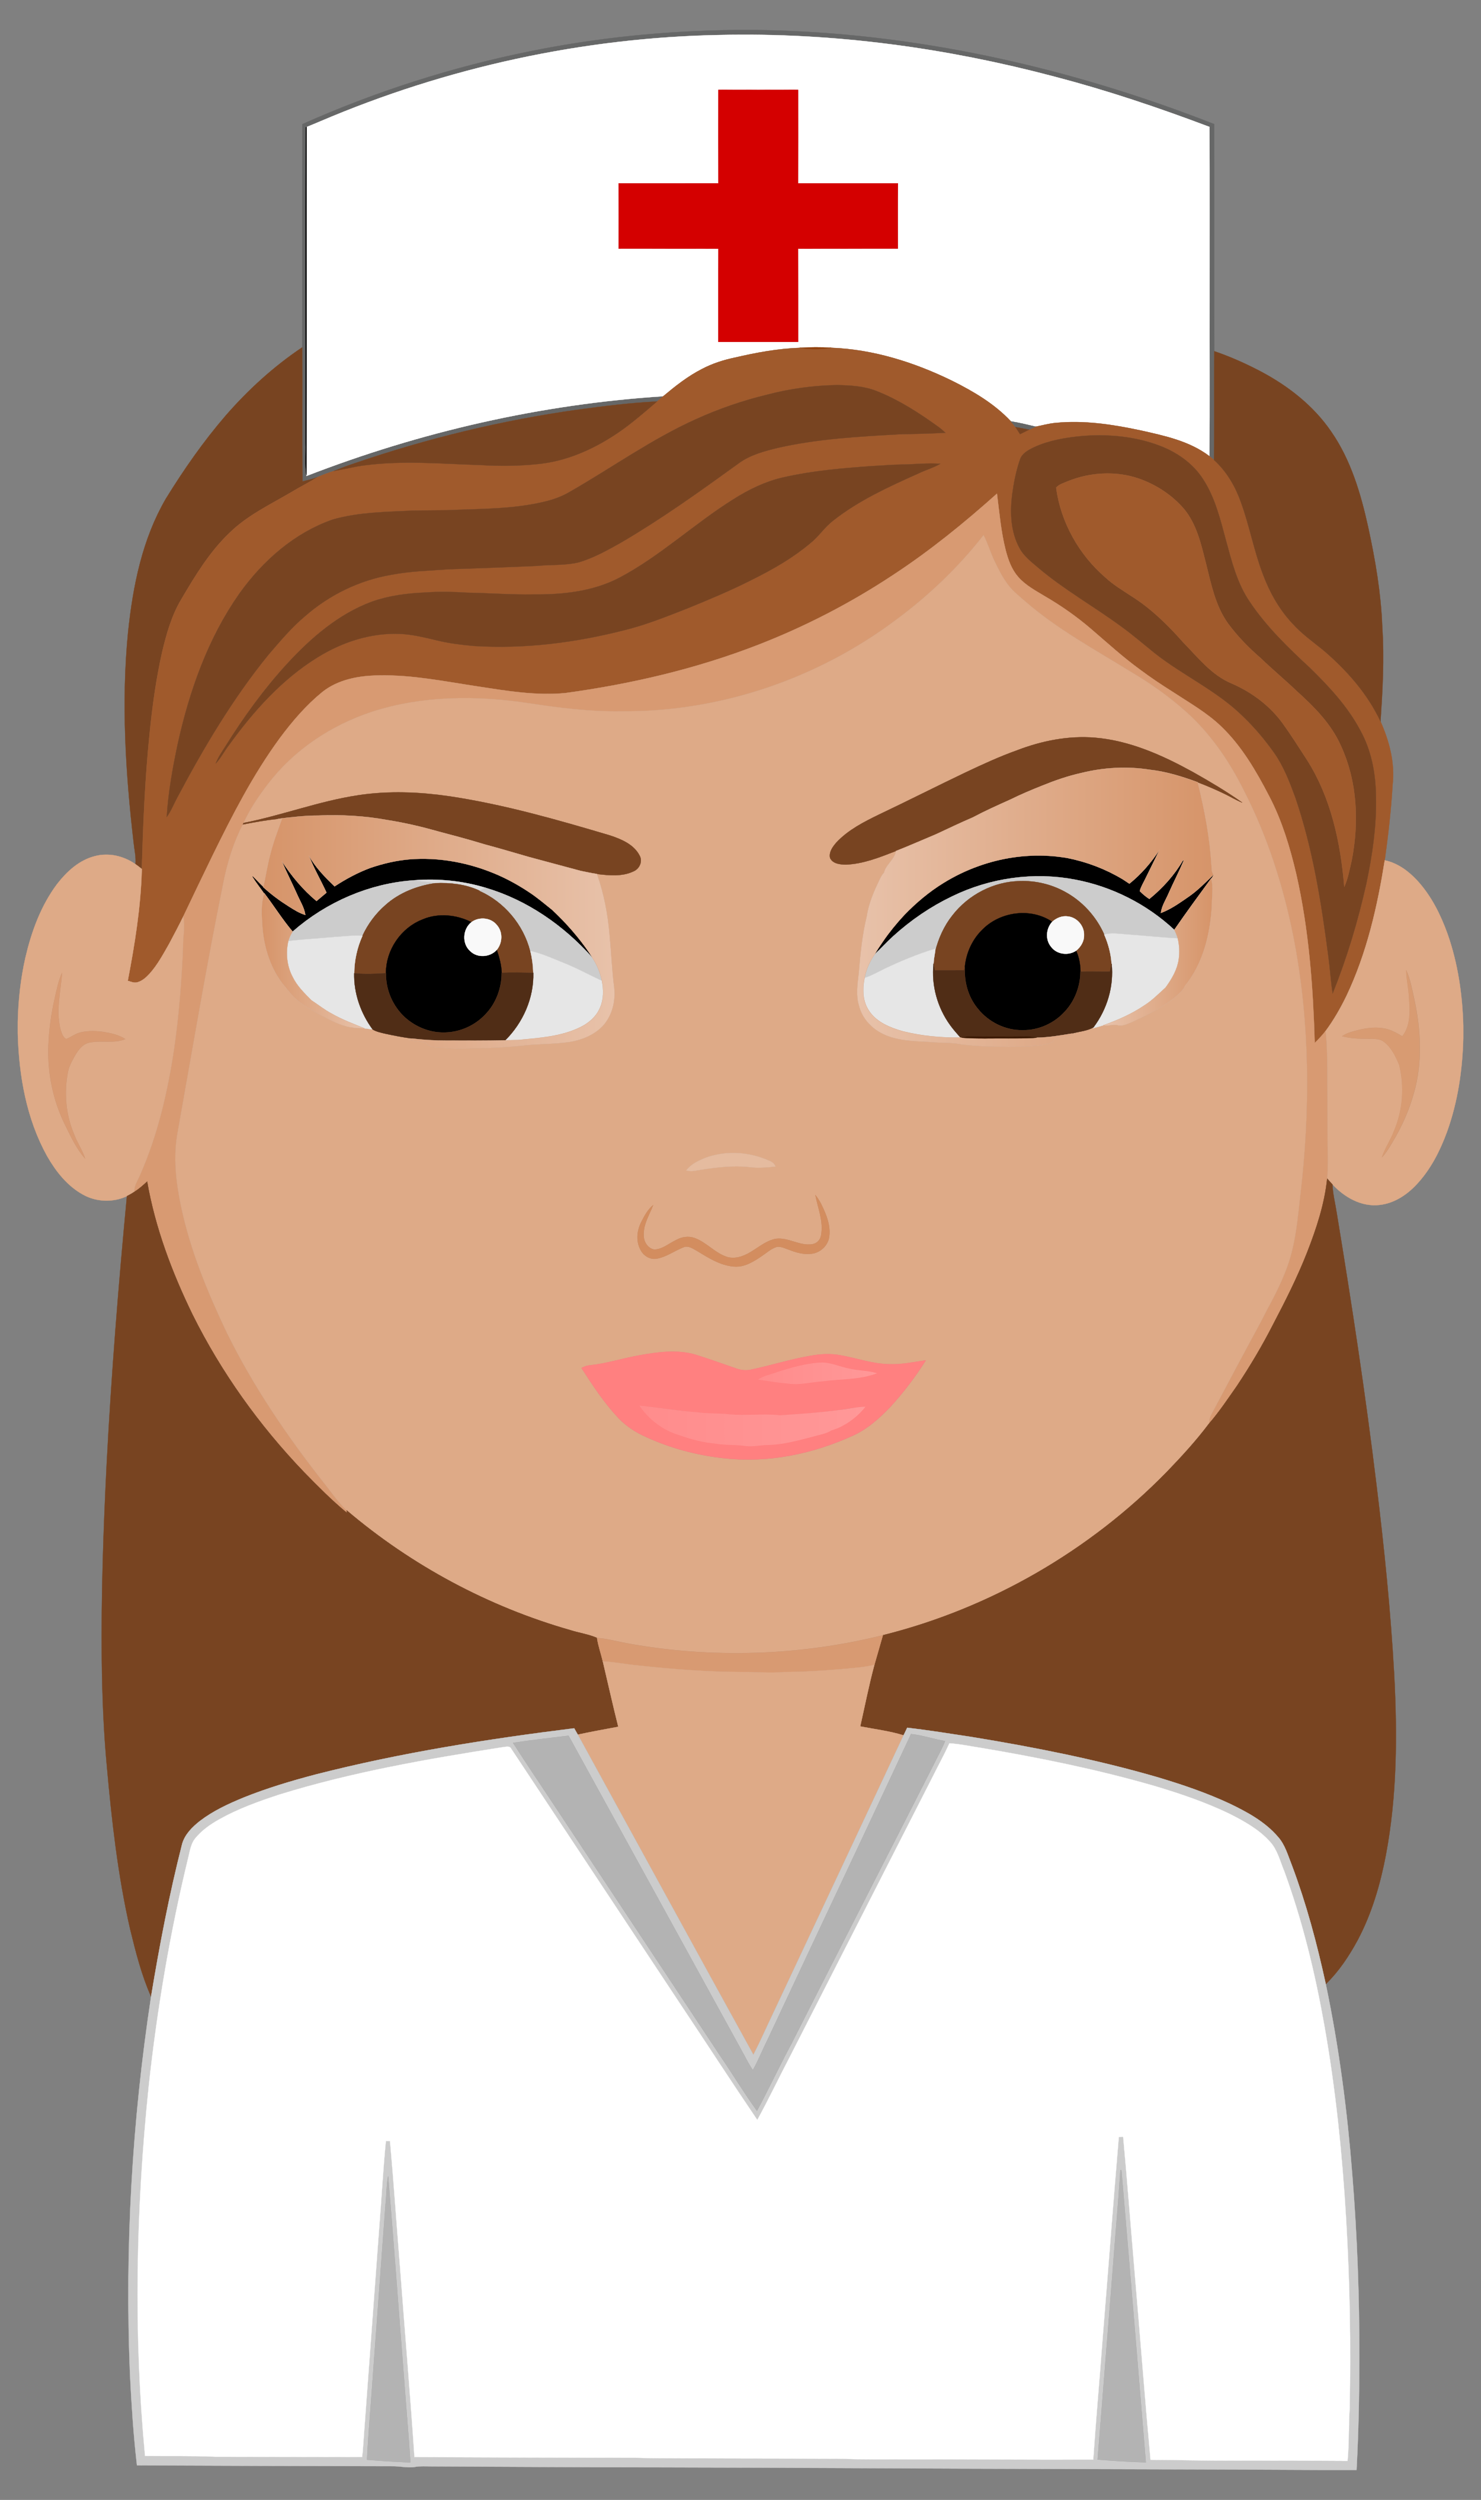 <?xml version="1.0" encoding="UTF-8"?>
<!DOCTYPE svg  PUBLIC '-//W3C//DTD SVG 1.1//EN'  'http://www.w3.org/Graphics/SVG/1.1/DTD/svg11.dtd'>
<svg enable-background="new -14 -23.62 1166 1967.241" version="1.1" viewBox="-14 -23.62 1166 1967.2" xml:space="preserve" xmlns="http://www.w3.org/2000/svg">

	<rect x="-14" y="-23.62" width="1166" height="1967.2" fill="#808080" stroke="none"/>

	<path d="m563.54 0h18.91c123.13 1.77 245.06 29.23 359.47 74.04 0.19 59.58-0.06 119.15 0.13 178.72-0.28 28.51 0.29 57.03-0.29 85.53-1.18-1.03-2.39-2.02-3.63-2.95 0.45-41.11 0.07-82.23 0.19-123.34-0.07-45.25 0.16-90.5-0.11-135.75-39.97-15.07-80.51-28.74-121.87-39.53-85.41-22.67-173.88-34.72-262.32-32.82-108.45 1.89-216.33 25.47-316.05 68.05-3.5 1.53-7.06 2.92-10.59 4.39l-0.66 0.31c-0.29 82.78-0.03 165.57-0.11 248.35 0.26 8.38-0.66 16.82 0.63 25.14l0.03 0.8c89.78-34.82 184.77-56.56 280.91-62.75-1.64 1.36-3.27 2.73-4.89 4.12-20.91 1.01-41.72 3.61-62.46 6.44-59.54 8.33-118.23 22.54-175.11 42.01-5.71 1.9-11.37 3.93-16.91 6.26-4.36 1.41-8.68 2.96-12.86 4.84-3.83 1.42-7.8 2.4-11.76 3.37-0.58-35.15-0.03-70.33-0.28-105.49 0.19-58.56-0.09-117.11 0.13-175.66 57.59-25.67 118-45.01 179.81-57.44 52.54-10.65 106.1-15.98 159.69-16.64z" fill="#666767" stroke="#666767" stroke-width=".2"/>
	<path d="m237.97 71.95c99.72-42.58 207.6-66.16 316.05-68.05 88.44-1.9 176.91 10.15 262.32 32.82 41.36 10.79 81.9 24.46 121.87 39.53 0.27 45.25 0.04 90.5 0.11 135.75-0.12 41.11 0.26 82.23-0.19 123.34-15.72-11.95-35.44-16.06-54.29-20.29-21.92-4.67-44.47-8.12-66.91-5.86-5.26 0.49-10.35 1.94-15.51 2.96-6.48-1.55-12.96-3.12-19.54-4.19-12.87-13.75-29.31-23.46-46.02-31.79-29.77-14.59-62.19-24.87-95.5-26.13-8.22-0.56-16.47-0.48-24.69 0.04-17.24 0.63-34.28 3.77-51.04 7.68-8.98 1.89-17.81 4.7-25.94 8.99-11.13 5.66-20.98 13.46-30.51 21.44-96.14 6.19-191.13 27.93-280.91 62.75l-0.03-0.8c0.29-91.26-0.01-182.53 0.14-273.8 3.53-1.47 7.09-2.86 10.59-4.39m313.64-24.86c-0.04 24.53-0.1 49.06 0.03 73.58-26.2 0-52.41-0.03-78.61 0.02 0.12 17.09 0.06 34.19 0.03 51.29 26.19 0.11 52.38-0.06 78.58 0.09-0.15 24.45-0.02 48.91-0.07 73.36 20.92 0.02 41.84 0.03 62.76 0-0.04-24.46 0.06-48.92-0.05-73.38 26.2-0.12 52.39 0.03 78.59-0.07 0.01-17.09-0.13-34.19 0.07-51.29-26.22-0.05-52.43-0.03-78.65-0.01 0.09-24.53 0.03-49.06 0.03-73.59-20.91 0.07-41.81 0.07-62.71 0z" fill="#fff" stroke="#fff" stroke-width=".2"/>
	<path d="m551.61 47.09c20.9 0.07 41.8 0.07 62.71 0 0 24.53 0.06 49.06-0.03 73.59 26.22-0.02 52.43-0.04 78.65 0.01-0.2 17.1-0.06 34.2-0.07 51.29-26.2 0.1-52.39-0.05-78.59 0.07 0.11 24.46 0.01 48.92 0.05 73.38-20.92 0.03-41.84 0.02-62.76 0 0.05-24.45-0.08-48.91 0.07-73.36-26.2-0.15-52.39 0.02-78.58-0.09 0.03-17.1 0.09-34.2-0.03-51.29 26.2-0.05 52.41-0.02 78.61-0.02-0.13-24.52-0.07-49.05-0.03-73.58z" fill="#D40000" stroke="#D40000" stroke-width=".2"/>
	<path d="m226.72 76.65 0.66-0.31c-0.15 91.27 0.15 182.54-0.14 273.8-1.29-8.32-0.37-16.76-0.63-25.14 0.08-82.78-0.18-165.57 0.11-248.35z" stroke="#000" stroke-width=".2"/>
	<path d="m163.59 303.53c17.73-20.37 37.86-38.75 60.32-53.79 0.25 35.16-0.3 70.34 0.28 105.49 3.96-0.97 7.93-1.95 11.76-3.37-6.85 4.28-14.1 7.86-21 12.04-16.59 9.74-34.38 18.16-48.25 31.8-15.67 14.92-26.98 33.62-37.87 52.13-7.69 12.81-11.77 27.35-15.19 41.78-4.85 21.49-7.8 43.37-9.96 65.28-3.57 35-4.97 70.18-6.03 105.33-1.64-1.29-3.27-2.59-4.97-3.78 0.53-5.67-0.85-11.25-1.44-16.85-6.39-54.93-9.83-110.53-4.4-165.69 3.78-36.35 11.18-73.34 29.83-105.23 14.06-22.78 29.43-44.84 46.92-65.14z" fill="#784421" stroke="#784421" stroke-width=".2"/>
	<path d="m564.63 257.76c16.76-3.91 33.8-7.05 51.04-7.68 8.14 1.38 16.55 1.43 24.69-0.04 33.31 1.26 65.73 11.54 95.5 26.13 16.71 8.33 33.15 18.04 46.02 31.79 1.27 1.43 2.47 2.93 3.6 4.49 1.24 1.82 2.4 3.7 3.58 5.57 2.39-1.18 4.78-2.39 7.19-3.55 1.7-0.82 3.41-1.61 5.17-2.32 5.16-1.02 10.25-2.47 15.51-2.96 22.44-2.26 44.99 1.19 66.91 5.86 18.85 4.23 38.57 8.34 54.29 20.29 1.24 0.93 2.45 1.92 3.63 2.95 9.95 9.05 16.93 20.95 21.33 33.59 6.67 18.35 10.11 37.71 17.06 55.98 5.32 14.43 13 28.15 23.6 39.38 7.15 7.95 15.93 14.12 24.17 20.85 18.33 15.59 34.65 34.07 44.97 55.99 6.95 15.54 11.47 32.72 9.52 49.83-1.19 19.9-3.44 39.73-6.21 59.46-5.81 36.54-14.17 73.1-30.14 106.66-4.68 9.65-10.03 19.01-16.42 27.64-2.59 3.38-5.55 6.45-8.55 9.48-1.31-44.53-4.61-89.23-14.49-132.76-4.98-21.17-11.26-42.26-21.42-61.58-10.16-19.6-21.47-39.08-37.48-54.53-11.4-11.04-25.32-18.85-38.49-27.51-8.74-5.49-17.33-11.23-25.6-17.41-13.41-9.73-25.65-20.93-38.21-31.7-11.46-9.86-23.86-18.6-36.94-26.17-7.33-4.43-15.11-8.55-20.82-15.1-5.23-5.95-7.92-13.6-9.89-21.16-3.69-14.54-4.95-29.54-6.85-44.38-25.86 23.13-52.87 45.07-81.92 64.09-33.28 22.01-68.93 40.44-106.12 54.88-48.81 18.95-100.13 30.9-151.94 37.96-22.96 2.15-45.86-1.7-68.49-5.19-26-3.89-52-9.32-78.42-8.71-15.44 0.19-31.74 3.16-44.13 12.98-12.88 10.45-23.73 23.16-33.6 36.42-21.14 28.83-37.46 60.78-53.16 92.78-7.64 15.84-15.35 31.65-22.85 47.55-3.56 7.26-7.34 14.42-11.15 21.55-4.66 8.12-9.1 16.51-15.42 23.51-2.64 2.86-5.69 5.64-9.54 6.69-2.58 0.76-5.13-0.5-7.57-1.19 5.58-29.04 10.3-58.34 11.06-87.95 1.06-35.15 2.46-70.33 6.03-105.33 2.16-21.91 5.11-43.79 9.96-65.28 3.42-14.43 7.5-28.97 15.19-41.78 10.89-18.51 22.2-37.21 37.87-52.13 13.87-13.64 31.66-22.06 48.25-31.8 6.9-4.18 14.15-7.76 21-12.04 4.18-1.88 8.5-3.43 12.86-4.84 8.23-1.3 16.3-3.55 24.59-4.5 30.09-3.94 60.42-1.13 90.6-0.2 15.19 0.94 30.46 0.83 45.6-0.79 20.66-2 40.3-10.2 57.73-21.2 12.95-8.04 24.39-18.17 35.96-28.02 1.62-1.39 3.25-2.76 4.89-4.12 9.53-7.98 19.38-15.78 30.51-21.44 8.13-4.29 16.96-7.1 25.94-8.99m25.35 29.2c-19.16 4.63-37.89 11.05-55.84 19.19-35.09 15.76-66.42 38.33-99.7 57.35-6.01 3.57-12.64 5.95-19.42 7.57-25.2 6.15-51.29 5.63-77.02 6.81-9 0.12-18.01 0.13-27.01 0.3-21.04 1.04-42.44 1.19-62.86 6.97-30.26 10.45-55.25 32.54-73.65 58.31-24.98 35.49-39.54 77.17-48.78 119.28-3.89 18.64-7.3 37.47-8.43 56.5 3.38-4.57 5.4-9.92 8.08-14.9 20.92-39.47 43.83-78.16 72.09-112.88 9.1-10.52 18.05-21.31 28.77-30.25 19.02-16.66 42.59-28.18 67.54-32.47 15.23-2.96 30.78-3.31 46.22-4.43 23-0.79 45.99-1.57 68.98-2.64 10.93-1.1 22.1-0.19 32.85-2.83 11.61-3.47 22.27-9.39 32.77-15.3 32.2-18.74 62.47-40.51 92.63-62.3 9.21-6.91 20.55-9.85 31.55-12.53 31.24-7.05 63.35-8.78 95.23-10.59 12.12-0.22 24.25-0.57 36.36-1.17-1.62-1.5-3.25-2.97-5.02-4.27-15.22-11.03-31.16-21.39-48.68-28.37-10.02-4.13-20.95-4.68-31.64-4.92-18.56 0.33-37.08 2.86-55.02 7.57m209.63 41.6c-4.28 2.09-9.02 4.67-10.58 9.51-3.12 9.02-4.94 18.47-6.2 27.91-1.67 13.91-1.07 28.83 5.71 41.4 3.31 6.44 9.2 10.88 14.58 15.49 20.44 17.41 44 30.56 65.57 46.44 9.06 6.52 17.5 13.84 26.19 20.83 22.49 17.82 49.35 29.75 69.89 50.09 9.07 8.67 17.16 18.34 24.42 28.57 7.57 10.72 12.22 23.08 16.72 35.31 13.76 40.37 20.42 82.72 25.93 124.89 1.36 9.67 1.82 19.46 3.4 29.1 11.2-27.97 19.91-56.94 26.47-86.35 4.75-22.58 8.19-45.6 7.57-68.74-0.15-17.93-3.58-36.17-12.36-51.96-9.82-18.6-24.33-34.13-39.22-48.75-17.33-16.02-34.52-32.6-47.73-52.28-9.9-14.41-14.18-31.6-18.7-48.23-4.48-16.51-8.52-33.58-17.94-48.11-7.95-12.55-20.69-21.43-34.45-26.61-18.95-7.16-39.57-9.14-59.68-7.68-13.5 1.21-27.23 3.33-39.59 9.17m-103.6 13.37c-7.7 0.07-15.37 0.87-23.05 1.18-23.45 1.66-47 3.64-69.97 8.85-14.21 3.16-27.45 9.59-39.68 17.36-30.69 19.2-57.28 44.52-89.38 61.53-20.78 10.98-44.77 13.51-67.93 13.31-17.37 0.31-34.7-1.08-52.06-1.38-10.97-0.71-22-0.97-32.98-0.16-14.25 0.61-28.61 2.4-42.11 7.18-26.16 9.67-47.81 28.36-66.49 48.59-18.42 20-34.42 42.13-48.82 65.17-2.8 4.39-5.85 8.69-7.68 13.61 4-4.26 6.63-9.53 10.16-14.14 19.38-26.84 41.93-52.19 70.39-69.62 19.28-11.88 41.83-19.22 64.64-18.22 9.76 0.44 19.27 2.8 28.73 5.06 9.59 2.37 19.43 3.55 29.26 4.44 39.78 2.54 79.77-2.56 118.31-12.37 17.1-4.16 33.43-10.8 49.79-17.17 17.3-7.06 34.58-14.24 51.23-22.74 16.05-7.99 31.78-16.94 45.52-28.54 6.71-5.26 11.29-12.7 18.1-17.86 20.15-15.89 43.72-26.6 67-37.03 5.69-2.74 11.84-4.44 17.31-7.64-10.1-0.77-20.19 0.48-30.29 0.59z" fill="#A05A2C" stroke="#A05A2C" stroke-width=".2"/>
	<path d="m615.67 250.08c8.22-0.52 16.47-0.6 24.69-0.04-8.14 1.47-16.55 1.42-24.69 0.04z" fill="#92420D" stroke="#92420D" stroke-width=".2"/>
	<path d="m942.05 252.76c12.5 4.28 24.63 9.66 36.33 15.81 21.71 11.45 41.71 27.01 55.66 47.42 15.46 22.26 23.27 48.71 29.06 74.9 5.68 26.05 10.23 52.45 11.17 79.15 1.68 24.67 0.25 49.41-1.38 74.04-10.32-21.92-26.64-40.4-44.97-55.99-8.24-6.73-17.02-12.9-24.17-20.85-10.6-11.23-18.28-24.95-23.6-39.38-6.95-18.27-10.39-37.63-17.06-55.98-4.4-12.64-11.38-24.54-21.33-33.59 0.58-28.5 0.01-57.02 0.29-85.53z" fill="#784421" stroke="#784421" stroke-width=".2"/>
	<path d="m589.98 286.96c17.94-4.71 36.46-7.24 55.02-7.57 10.69 0.24 21.62 0.79 31.64 4.92 17.52 6.98 33.46 17.34 48.68 28.37 1.77 1.3 3.4 2.77 5.02 4.27-12.11 0.6-24.24 0.95-36.36 1.17-31.88 1.81-63.99 3.54-95.23 10.59-11 2.68-22.34 5.62-31.55 12.53-30.16 21.79-60.43 43.56-92.63 62.3-10.5 5.91-21.16 11.83-32.77 15.3-10.75 2.64-21.92 1.73-32.85 2.83-22.99 1.07-45.98 1.85-68.98 2.64-15.44 1.12-30.99 1.47-46.22 4.43-24.95 4.29-48.52 15.81-67.54 32.47-10.72 8.94-19.67 19.73-28.77 30.25-28.26 34.72-51.17 73.41-72.09 112.88-2.68 4.98-4.7 10.33-8.08 14.9 1.13-19.03 4.54-37.86 8.43-56.5 9.24-42.11 23.8-83.79 48.78-119.28 18.4-25.77 43.39-47.86 73.65-58.31 20.42-5.78 41.82-5.93 62.86-6.97 9-0.17 18.01-0.18 27.01-0.3 25.73-1.18 51.82-0.66 77.02-6.81 6.78-1.62 13.41-4 19.42-7.57 33.28-19.02 64.61-41.59 99.7-57.35 17.95-8.14 36.68-14.56 55.84-19.19z" fill="#784421" stroke="#784421" stroke-width=".2"/>
	<path d="m440.83 298.75c20.74-2.83 41.55-5.43 62.46-6.44-11.57 9.85-23.01 19.98-35.96 28.02-17.43 11-37.07 19.2-57.73 21.2-15.14 1.62-30.41 1.73-45.6 0.79-30.18-0.93-60.51-3.74-90.6 0.2-8.29 0.95-16.36 3.2-24.59 4.5 5.54-2.33 11.2-4.36 16.91-6.26 56.88-19.47 115.57-33.68 175.11-42.01z" fill="#784421" stroke="#784421" stroke-width=".2"/>
	<path d="m781.88 307.96c6.58 1.07 13.06 2.64 19.54 4.19-1.76 0.71-3.47 1.5-5.17 2.32-3.59-0.7-7.18-1.39-10.77-2.02-1.13-1.56-2.33-3.06-3.6-4.49z" fill="#656767" stroke="#656767" stroke-width=".2"/>
	<path d="m785.48 312.45c3.59 0.63 7.18 1.32 10.77 2.02-2.41 1.16-4.8 2.37-7.19 3.55-1.18-1.87-2.34-3.75-3.58-5.57z" fill="#784320" stroke="#784320" stroke-width=".2"/>
	<path d="m799.61 328.56c12.36-5.84 26.09-7.96 39.59-9.17 20.11-1.46 40.73 0.52 59.68 7.68 13.76 5.18 26.5 14.06 34.45 26.61 9.42 14.53 13.46 31.6 17.94 48.11 4.52 16.63 8.8 33.82 18.7 48.23 13.21 19.68 30.4 36.26 47.73 52.28 14.89 14.62 29.4 30.15 39.22 48.75 8.78 15.79 12.21 34.03 12.36 51.96 0.62 23.14-2.82 46.16-7.57 68.74-6.56 29.41-15.27 58.38-26.47 86.35-1.58-9.64-2.04-19.43-3.4-29.1-5.51-42.17-12.17-84.52-25.93-124.89-4.5-12.23-9.15-24.59-16.72-35.31-7.26-10.23-15.35-19.9-24.42-28.57-20.54-20.34-47.4-32.27-69.89-50.09-8.69-6.99-17.13-14.31-26.19-20.83-21.57-15.88-45.13-29.03-65.57-46.44-5.38-4.61-11.27-9.05-14.58-15.49-6.78-12.57-7.38-27.49-5.71-41.4 1.26-9.44 3.08-18.89 6.2-27.91 1.56-4.84 6.3-7.42 10.58-9.51m27.37 26.41c-3.25 1.45-7.07 2.36-9.47 5.14 3.6 27.21 17.99 52.76 38.74 70.65 6.16 5.7 13.39 10.03 20.37 14.63 15.49 9.7 28.68 22.61 40.72 36.25 11.73 11.95 22.48 25.99 38.4 32.58 15.67 6.8 29.79 17.29 39.93 31.11 6.76 9.36 12.92 19.14 19.21 28.82 19.06 29.8 26.6 65.31 29.49 100.13 2.95-6.69 4.25-13.94 5.87-21.03 5.79-29.9 4.42-62.01-8.52-89.96-7.58-17.18-21.08-30.77-34.86-43.13-9.2-8.83-19.05-16.95-28.23-25.81-9.47-8.19-18.3-17.2-25.75-27.28-10.05-13.94-13.35-31.15-17.45-47.48-3.78-14.86-7.22-30.61-17.26-42.71-9.52-11.08-22.23-19.35-36.04-24.05-17.87-6.02-37.72-4.81-55.15 2.14z" fill="#784421" stroke="#784421" stroke-width=".2"/>
	<path d="m696.01 341.93c10.1-0.11 20.19-1.36 30.29-0.59-5.47 3.2-11.62 4.9-17.31 7.64-23.28 10.43-46.85 21.14-67 37.03-6.81 5.16-11.39 12.6-18.1 17.86-13.74 11.6-29.47 20.55-45.52 28.54-16.65 8.5-33.93 15.68-51.23 22.74-16.36 6.37-32.69 13.01-49.79 17.17-38.54 9.81-78.53 14.91-118.31 12.37-9.83-0.89-19.67-2.07-29.26-4.44-9.46-2.26-18.97-4.62-28.73-5.06-22.81-1-45.36 6.34-64.64 18.22-28.46 17.43-51.01 42.78-70.39 69.62-3.53 4.61-6.16 9.88-10.16 14.14 1.83-4.92 4.88-9.22 7.68-13.61 14.4-23.04 30.4-45.17 48.82-65.17 18.68-20.23 40.33-38.92 66.49-48.59 13.5-4.78 27.86-6.57 42.11-7.18 10.98-0.81 22.01-0.55 32.98 0.16 17.36 0.3 34.69 1.69 52.06 1.38 23.16 0.2 47.15-2.33 67.93-13.31 32.1-17.01 58.69-42.33 89.38-61.53 12.23-7.77 25.47-14.2 39.68-17.36 22.97-5.21 46.52-7.19 69.97-8.85 7.68-0.31 15.35-1.11 23.05-1.18z" fill="#784421" stroke="#784421" stroke-width=".2"/>
	<path d="m826.98 354.97c17.43-6.95 37.28-8.16 55.15-2.14 13.81 4.7 26.52 12.97 36.04 24.05 10.04 12.1 13.48 27.85 17.26 42.71 4.1 16.33 7.4 33.54 17.45 47.48 7.45 10.08 16.28 19.09 25.75 27.28 9.18 8.86 19.03 16.98 28.23 25.81 13.78 12.36 27.28 25.95 34.86 43.13 12.94 27.95 14.31 60.06 8.52 89.96-1.62 7.09-2.92 14.34-5.87 21.03-2.89-34.82-10.43-70.33-29.49-100.13-6.29-9.68-12.45-19.46-19.21-28.82-10.14-13.82-24.26-24.31-39.93-31.11-15.92-6.59-26.67-20.63-38.4-32.58-12.04-13.64-25.23-26.55-40.72-36.25-6.98-4.6-14.21-8.93-20.37-14.63-20.75-17.89-35.14-43.44-38.74-70.65 2.4-2.78 6.22-3.69 9.47-5.14z" fill="#A05A2C" stroke="#A05A2C" stroke-width=".2"/>
	<path d="m688.98 428.94c29.05-19.02 56.06-40.96 81.92-64.09 1.9 14.84 3.16 29.84 6.85 44.38 1.97 7.56 4.66 15.21 9.89 21.16 5.71 6.55 13.49 10.67 20.82 15.1 13.08 7.57 25.48 16.31 36.94 26.17 12.56 10.77 24.8 21.97 38.21 31.7 8.27 6.18 16.86 11.92 25.6 17.41 13.17 8.66 27.09 16.47 38.49 27.51 16.01 15.45 27.32 34.93 37.48 54.53 10.16 19.32 16.44 40.41 21.42 61.58 9.88 43.53 13.18 88.23 14.49 132.76 3-3.03 5.96-6.1 8.55-9.48 1.53 13.73 1.19 27.55 1.41 41.34 0.15 20.18-0.03 40.37 0.31 60.55 0.02 4.76-0.07 9.53-0.43 14.29-2.1 20.11-8.52 39.45-15.85 58.19-7.61 19.35-16.97 37.94-26.63 56.34-8.53 16.74-18.14 32.9-28.55 48.54-7.09 10.08-13.9 20.41-22.01 29.72-0.12-2.99 0.87-5.82 2.35-8.36 8.67-16.05 17.05-32.26 25.76-48.28 5.86-11.13 12.1-22.06 17.7-33.32 8.33-15.23 16.14-31.04 19.98-48.07 3.09-13.21 4.37-26.74 5.85-40.19 8.16-68.24 7.99-137.92-5.4-205.5-7.94-39.53-20.33-78.34-38.76-114.27-11.51-23.16-26.34-44.98-45.74-62.27-13.71-12.33-28.94-22.88-44.81-32.22-27.61-17.02-56.35-32.67-81.02-53.96-4.74-4.25-9.93-8.09-13.82-13.19-4.63-6.02-8.05-12.84-11.27-19.68-3.11-6.46-4.99-13.44-8.36-19.78-19.8 25.3-43.23 47.66-69.06 66.74-61.85 46.38-138.86 72.56-216.29 71.83-24.13 0.43-48.13-2.65-71.95-6.23-41.27-6.35-84.4-6.31-124.43 6.7-31.81 10.5-61.01 29.85-81.49 56.54-7.36 9.65-14.3 19.76-19.33 30.85-0.16 0.3-0.46 0.88-0.62 1.18-7.53 14.63-12.32 30.48-15.46 46.59-13.15 64.85-24.17 130.11-35.76 195.25-3.74 19.37-1.48 39.29 2.55 58.42 7.29 34.82 20.97 67.89 36.21 99.9 20.64 41.82 46.95 80.62 75.74 117.23 6.1 7.5 11.43 15.69 18.49 22.37 0.04 0.49 0.12 1.46 0.17 1.95-12.01-9.92-23-21.01-33.85-32.15-35.2-36.7-65.17-78.52-87.79-124.1-16.12-33.15-29.28-68.05-35.64-104.46-3.16 2.93-6.39 5.82-10.06 8.12-0.44-4.85 2.6-8.88 4.39-13.13 14.01-31.73 21.88-65.8 26.96-100.01 3.76-26.23 5.82-52.68 6.94-79.14-0.2-8.14 1.85-16.31 0.2-24.39 7.5-15.9 15.21-31.71 22.85-47.55 15.7-32 32.02-63.95 53.16-92.78 9.87-13.26 20.72-25.97 33.6-36.42 12.39-9.82 28.69-12.79 44.13-12.98 26.42-0.61 52.42 4.82 78.42 8.71 22.63 3.49 45.53 7.34 68.49 5.19 51.81-7.06 103.13-19.01 151.94-37.96 37.19-14.44 72.84-32.87 106.12-54.88z" fill="#D89A72" stroke="#D89A72" stroke-width=".2"/>
	<path d="m691.29 464.29c25.83-19.08 49.26-41.44 69.06-66.74 3.37 6.34 5.25 13.32 8.36 19.78 3.22 6.84 6.64 13.66 11.27 19.68 3.89 5.1 9.08 8.94 13.82 13.19 24.67 21.29 53.41 36.94 81.02 53.96 15.87 9.34 31.1 19.89 44.81 32.22 19.4 17.29 34.23 39.11 45.74 62.27 18.43 35.93 30.82 74.74 38.76 114.27 13.39 67.58 13.56 137.26 5.4 205.5-1.48 13.45-2.76 26.98-5.85 40.19-3.84 17.03-11.65 32.84-19.98 48.07-5.6 11.26-11.84 22.19-17.7 33.32-8.71 16.02-17.09 32.23-25.76 48.28-1.48 2.54-2.47 5.37-2.35 8.36-10.11 13.47-21.54 25.89-33.22 38.01-60.85 62.26-139.06 107.42-223.56 128.5-65.74 16.27-134.91 18.56-201.53 6.32-7.86-1.39-15.58-3.65-23.57-4.2-6.76-2.93-14.13-3.92-21.13-6.15-64.44-18.43-124.85-50.82-175.93-94.2-7.06-6.68-12.39-14.87-18.49-22.37-28.79-36.61-55.1-75.41-75.74-117.23-15.24-32.01-28.92-65.08-36.21-99.9-4.03-19.13-6.29-39.05-2.55-58.42 11.59-65.14 22.61-130.4 35.76-195.25 3.14-16.11 7.93-31.96 15.46-46.59 9.14-1.8 18.33-3.42 27.59-4.43 0.81-0.03 2.43-0.09 3.24-0.12-3.45 9.56-7.08 19.08-9.47 28.97-2.26 8.18-3.25 16.64-5.34 24.86-2.9-2.67-5.48-5.66-8.34-8.36 2.78 4.59 6.2 8.74 9.22 13.17-2.9 8.36-2.09 17.33-1.56 25.99 1.11 15.43 5.63 30.88 14.69 43.57 2.15 2.89 4.5 5.63 6.78 8.42 6.22 8.01 15.37 12.82 24.03 17.71 7.73 3.92 15.42 8.47 24.1 9.88 3.61 0.65 7.29 0.62 10.95 0.8 2.1 0.29 4.2 0.58 6.32 0.83 2.99 1.84 6.49 2.5 9.86 3.32 6.95 1.54 13.96 2.83 21.02 3.84-0.63 0.28-1.88 0.83-2.51 1.1 4.32 0.87 8.7 1.31 13.05 1.9 4.1 5.17 11.41 3.88 17.21 4.48 10.65 1.07 21.31-0.26 31.98-0.03 9.04-0.33 18.1-0.89 27.1-1.84 12.4-1.49 24.96-1.06 37.33-2.88 9.7-1.51 19.35-5.48 26.21-12.7 7.36-8.05 10.16-19.53 8.91-30.22-1.8-13.75-2.3-27.62-3.64-41.42-1.38-16.28-4.46-32.46-9.89-47.89 9.57 1.2 19.98 2.2 28.93-2.16 4.58-2.04 7.15-7.74 4.6-12.31-4.53-8.82-14.46-12.93-23.39-15.87-41.5-12.33-83.29-24.31-126.18-30.76-23.75-3.48-48.03-4.47-71.82-0.86-30.73 4.58-59.94 15.84-90.36 21.83 5.03-11.09 11.97-21.2 19.33-30.85 20.48-26.69 49.68-46.04 81.49-56.54 40.03-13.01 83.16-13.05 124.43-6.7 23.82 3.58 47.82 6.66 71.95 6.23 77.43 0.73 154.44-25.45 216.29-71.83m95.54 102.49c-13.87 4.94-27.26 11.12-40.56 17.41-22.75 10.85-45.22 22.26-67.99 33.06-12.12 5.9-24.55 12.17-33.85 22.18-2.82 3.28-5.96 7.49-4.9 12.07 2.11 4.63 7.98 5.18 12.46 5.23 13.73-0.51 26.67-5.79 39.34-10.67-1.01 6.75-7.82 10.43-9.39 16.98-1.69 1.73-2.7 3.98-3.78 6.12-4.28 9-8.31 18.31-9.76 28.24-3.57 14.6-5.06 29.61-6.28 44.56-0.93 8.51-2.47 17.3 0.14 25.69 2.02 8.42 7.74 15.59 14.99 20.19 12.1 7.64 26.89 7.74 40.7 8.49 8.27 0.85 16.66 0.19 24.84 1.87 16.65 2.1 33.47 1.9 50.23 1.74 7.23-0.61 14.72-0.57 21.53-3.42 0.58-1.01 1.18-2 1.79-2.98 5.36-0.77 11.01-0.94 15.88-3.56-0.62-0.07-1.86-0.2-2.47-0.27 5.66-1.62 11.94-1.99 17.11-4.85l-0.46 0.64c2.78-0.69 5.57-1.43 8.3-2.33 3.71 0.92 7.44-1.01 11.16-0.02 4.1 1.08 8-1.18 11.72-2.61 10.01-4.64 19.98-9.54 29-15.97 4.66-3.59 9.87-7.09 12.5-12.54 14.29-17.67 19.73-40.76 21.07-63.02-0.05-7.13 1.47-14.43-0.58-21.41 0.55-0.83 1.06-1.68 1.55-2.55 0.11-0.09 0.32-0.28 0.42-0.37-1.63-1.88-1.52-4.41-1.67-6.73-1.28-22.31-5.5-44.33-10.88-65.98 7.13 2.68 14.13 5.73 21.01 9.03 4.71 2.24 9.15 5.04 14.02 6.94-12.48-8.78-25.64-16.63-38.95-24.09-23.91-13.15-49.58-24.69-77.09-26.98-20.82-1.72-41.74 2.48-61.15 9.91m-243.96 320.17c-6.13 2.31-12.48 5.07-16.58 10.41 1.99 0.58 4.09 0.82 6.15 0.4 14.53-2.4 29.32-4.64 44.07-2.95 6.69 0.9 13.4 0.14 20.07-0.48-0.9-2.36-2.93-3.86-5.25-4.67-15.09-6.76-32.75-8.01-48.46-2.71m85.08 29.85c2 10.42 6.59 20.86 4.5 31.65-0.58 3.59-3.36 6.54-7.01 7.03-9.79 1.54-18.63-5.43-28.4-4.31-6.72 1.15-12.21 5.51-17.83 9.05-5.83 3.85-12.88 7.19-20.03 5.49-10.04-2.84-16.81-11.8-26.58-15.2-4.76-1.61-10.01-0.76-14.32 1.68-5.62 2.65-10.68 7.31-17.16 7.5-5.24-0.9-8.64-6.56-8.29-11.66-0.35-8.5 4.53-15.73 7.39-23.36-4.4 3.69-7.1 8.88-9.64 13.94-3.25 6.73-3.94 15.16 0 21.78 2.32 4.38 7.36 7.3 12.36 6.45 7.63-1.28 13.95-6.14 21.03-8.92 3.68-1.73 7.32 0.88 10.45 2.6 9.14 5.54 18.59 11.71 29.54 12.54 8.15 0.66 15.39-3.93 21.85-8.31 3.8-2.55 7.28-5.86 11.77-7.18 3.33-0.54 6.48 1.21 9.57 2.22 5.63 2.22 11.7 3.99 17.82 3.16 6.76-0.76 12.82-6.3 13.82-13.09 1.03-6.38-0.63-12.83-2.98-18.73-2.1-5.03-4.34-10.11-7.86-14.33m-138.06 126.05c-13.38 2.3-26.37 6.63-39.91 8-2.2 0.17-4.23 1.05-6.15 2.06 8.89 13.91 18.04 27.8 29.45 39.81 6.08 6.24 13.49 11.03 21.46 14.51 19 8.76 39.47 14.18 60.23 16.57 35.4 4.26 71.52-3.3 103.68-18.2 11.04-5.25 20.22-13.6 28.58-22.38 10.29-11.25 19.55-23.44 27.68-36.34-9.95 1.33-19.87 3.65-29.97 3-12.94-0.42-25.19-4.98-37.85-7.09-7.57-1.32-15.34-0.91-22.86 0.5-15.92 2.67-31.32 7.68-47.1 10.95-4.07 1.01-8.27 0.24-12.14-1.16-10.44-3.62-20.86-7.35-31.41-10.66-14.26-4.16-29.33-2.15-43.69 0.43z" fill="#DEAA87" stroke="#DEAA87" stroke-width=".2"/>
	<path d="m786.83 566.78c19.41-7.43 40.33-11.63 61.15-9.91 27.51 2.29 53.18 13.83 77.09 26.98 13.31 7.46 26.47 15.31 38.95 24.09-4.87-1.9-9.31-4.7-14.02-6.94-6.88-3.3-13.88-6.35-21.01-9.03-12.19-4.5-24.73-8.41-37.68-9.86-17.83-2.84-36.24-1.83-53.75 2.49-10.54 2.33-20.79 5.85-30.78 9.91-8.56 3.41-17.08 6.96-25.35 11.06-9.95 4.47-19.94 8.92-29.57 14.05-9.78 4.17-19.35 8.8-28.99 13.26-10.52 4.39-20.94 9.01-31.54 13.18-12.67 4.88-25.61 10.16-39.34 10.67-4.48-0.05-10.35-0.6-12.46-5.23-1.06-4.58 2.08-8.79 4.9-12.07 9.3-10.01 21.73-16.28 33.85-22.18 22.77-10.8 45.24-22.21 67.99-33.06 13.3-6.29 26.69-12.47 40.56-17.41z" fill="#784421" stroke="#784421" stroke-width=".2"/>
	<path d="m268.16 602.15c23.79-3.61 48.07-2.62 71.82 0.86 42.89 6.45 84.68 18.43 126.18 30.76 8.93 2.94 18.86 7.05 23.39 15.87 2.55 4.57-0.02 10.27-4.6 12.31-8.95 4.36-19.36 3.36-28.93 2.16-4.3-0.62-8.53-1.58-12.79-2.42-13.61-3.66-27.23-7.3-40.84-10.96-11.72-3.36-23.41-6.85-35.18-10-11.92-3.64-23.97-6.86-36.02-10.03-13.12-3.74-26.44-6.82-39.91-8.97-17.95-3.31-36.29-4.35-54.52-3.59-10.71 0.02-21.37 1.3-31.99 2.59-9.26 1.01-18.45 2.63-27.59 4.43 0.16-0.3 0.46-0.88 0.62-1.18 30.42-5.99 59.63-17.25 90.36-21.83z" fill="#784421" stroke="#784421" stroke-width=".2"/>
	<path d="m875.17 671.78c9.32-7.55 17.27-16.64 23.74-26.73-3.5 7.38-7.26 14.64-10.78 22.01-1.61 3.5-3.81 6.79-4.78 10.55 2.28 2.3 4.78 4.42 7.52 6.17 10.51-8.55 19.82-18.85 26.63-30.61l0.4 0.54c-3.68 8.59-7.96 16.9-11.77 25.43-2.18 5.17-5.5 9.99-6.18 15.67 8.01-2.97 15.01-8.08 22.01-12.89 7.04-4.86 12.96-11.04 19.16-16.87-0.49 0.87-1 1.72-1.55 2.55-9.81 13.4-19.64 26.79-29.06 40.46-21.64-20.19-49.11-34.08-78.2-39.53-32.53-6.25-66.88-1.3-96.63 13.16-16.97 8.09-32.64 18.84-46.55 31.47-4.97 4.47-9.44 9.45-14.32 14.01 1.88-3.44 4.15-6.63 6.34-9.87 5.04-7.42 10.75-14.37 16.85-20.93 9.28-9.59 19.55-18.27 30.94-25.25 8.66-5.34 17.87-9.78 27.46-13.19 17.42-6.27 36.1-9.11 54.59-8.11 4.95 0.22 9.88 0.88 14.78 1.62 15.74 3.06 30.91 8.81 44.61 17.15 1.61 1.04 3.18 2.12 4.79 3.19z" stroke="#000" stroke-width=".2"/>
	<path d="m60.89 650.04c10.89-2.88 22.69 0 31.79 6.4 1.7 1.19 3.33 2.49 4.97 3.78-0.76 29.61-5.48 58.91-11.06 87.95 2.44 0.69 4.99 1.95 7.57 1.19 3.85-1.05 6.9-3.83 9.54-6.69 6.32-7 10.76-15.39 15.42-23.51 3.81-7.13 7.59-14.29 11.15-21.55 1.65 8.08-0.4 16.25-0.2 24.39-1.12 26.46-3.18 52.91-6.94 79.14-5.08 34.21-12.95 68.28-26.96 100.01-1.79 4.25-4.83 8.28-4.39 13.13-1.88 1.22-3.82 2.36-5.85 3.36-10.79 5.1-23.9 4.67-34.35-1.09-12.5-6.78-21.62-18.39-28.55-30.55-16.27-29.33-22.14-63.31-23.03-96.51v-8.97c0.4-16.98 2.23-33.94 5.99-50.51 4.78-20.57 12.22-40.97 24.98-58 7.65-9.86 17.5-18.93 29.92-21.97m-31.82 112.03c-2.78 12.12-4.44 24.5-4.96 36.92-0.82 21.55 3.57 43.35 13.18 62.69 4.53 9.19 8.95 18.7 15.74 26.47-2.18-6.81-6.37-12.72-8.8-19.43-6.54-15.42-7.95-32.79-4.68-49.17 1.04-4.74 3.48-8.99 5.85-13.15 2.47-4.08 5.69-8.32 10.55-9.52 9.41-2.17 19.51 0.92 28.64-2.82-5.04-3.39-11.1-4.58-16.97-5.62-5.91-0.84-12.02-1.03-17.87 0.29-4.27 0.9-7.69 3.78-11.7 5.31-2.89-1.77-3.72-5.39-4.64-8.42-3.37-14.49 0.36-29.25 1.48-43.76-2.98 6.39-4.26 13.38-5.82 20.21z" fill="#DEAA87" stroke="#DEAA87" stroke-width=".2"/>
	<path d="m243.07 678.8c-4.5-9.78-9.96-19.13-13.89-29.15 5.12 9.32 12.63 16.92 20.24 24.23 8.8-5.77 18.1-10.78 27.97-14.48 10.29-3.52 20.96-6.01 31.82-6.87 20.97-1.54 42.21 2.05 61.82 9.54 10.93 4.11 21.31 9.62 31.04 16.07 6.52 4.21 12.42 9.26 18.47 14.09 11.13 10.37 21.2 21.85 29.75 34.45 0.66 1.03 1.3 2.08 1.95 3.14-22.48-25.19-51.31-45.23-83.86-54.82-18-5.46-37.03-7.39-55.78-5.97-35.37 2.25-69.62 17.09-96.2 40.42-8.08-9.56-14.74-20.24-22.32-30.2-3.02-4.43-6.44-8.58-9.22-13.17 2.86 2.7 5.44 5.69 8.34 8.36 6.22 5.71 13.03 10.75 20.17 15.23 4.14 2.59 8.3 5.31 13.04 6.69-0.85-5.89-4.21-10.93-6.52-16.3-3.89-8.71-8.24-17.21-12-25.98 7.62 11.64 16.56 22.44 27.29 31.35 2.61-2.23 5.24-4.44 7.89-6.63z" stroke="#000" stroke-width=".2"/>
	<path d="m1046.1 760.03c15.97-33.56 24.33-70.12 30.14-106.66 10.08 2.12 18.67 8.47 25.56 15.9 11.02 11.99 18.41 26.81 23.87 42.04 8.15 23.16 11.73 47.73 12.37 72.21v9.95c-0.64 24.99-4.32 50.09-12.85 73.67-5.47 14.94-12.87 29.5-23.82 41.2-7.77 8.38-17.99 15.09-29.58 16.25-14.09 1.52-27.39-6.13-36.7-16.17-1.42-1.5-2.76-3.05-4.12-4.57 0.36-4.76 0.45-9.53 0.43-14.29-0.34-20.18-0.16-40.37-0.31-60.55-0.22-13.79 0.12-27.61-1.41-41.34 6.39-8.63 11.74-17.99 16.42-27.64m47.08-20.17c0.1 7.41 1.98 14.65 2.24 22.06 0.8 10.09 1.3 21.58-5.34 29.97-3.63-2.18-7.33-4.36-11.42-5.51-7.45-2.23-15.41-1.3-22.84 0.47-4.5 1.19-9.23 2.16-13.07 4.94 7.59 2.01 15.51 2.03 23.31 2.05 3.33 0.05 7.01 0.19 9.71 2.44 5.85 4.51 9.13 11.45 11.91 18.11 4.25 17.17 2.86 35.76-4.15 52.04-2.65 7.12-7.11 13.43-9.48 20.67 3.33-3.5 5.77-7.68 8.22-11.81 7.38-12.19 13.25-25.33 17.02-39.08 6.72-23.7 5.46-48.92 0.39-72.8-1.77-7.94-3.15-16.08-6.5-23.55z" fill="#DEAA87" stroke="#DEAA87" stroke-width=".2"/>
	<path d="m735.68 681.69c29.75-14.46 64.1-19.41 96.63-13.16 29.09 5.45 56.56 19.34 78.2 39.53 1.12 2.14 2.03 4.4 2.72 6.73-13.1-0.68-26.15-2.12-39.24-3.04-6.2-0.38-12.52-1.66-18.64 0.02-6.33-14.32-17.48-26.46-31.3-33.84-10.68-5.76-22.88-8.62-35.01-8.21-20.66 0.34-40.7 10.77-53.26 27.08-6.59 8.29-10.94 18.14-13.53 28.36 0.04-0.56 0.12-1.69 0.17-2.25-13.68 4.09-26.89 9.62-39.78 15.71-5.25 2.58-10.36 5.52-15.95 7.34 1.27-6.78 4.09-13.21 8.12-18.79 4.88-4.56 9.35-9.54 14.32-14.01 13.91-12.63 29.58-23.38 46.55-31.47z" fill="#ccc" stroke="#ccc" stroke-width=".2"/>
	<path d="m216.4 709.45c26.58-23.33 60.83-38.17 96.2-40.42 5.26 1.38 10.76 1.1 16.04 2.34-14.28 2.08-28.28 7.48-39.13 17.19-7.68 6.65-13.86 14.98-18.13 24.19-7.48-0.43-14.94 0.51-22.39 1-11.99 1.11-24.02 1.72-35.98 3.16 0.8-2.62 1.88-5.17 3.39-7.46z" fill="#ccc" stroke="#ccc" stroke-width=".2"/>
	<path d="m312.6 669.03c18.75-1.42 37.78 0.51 55.78 5.97-1.58 0.77-3.15 1.55-4.71 2.33-10.91-5.13-23.1-6.49-35.03-5.96-5.28-1.24-10.78-0.96-16.04-2.34z" fill="#DCDDDE" stroke="#DCDDDE" stroke-width=".2"/>
	<path d="m735.78 696.8c12.56-16.31 32.6-26.74 53.26-27.08 12.13-0.41 24.33 2.45 35.01 8.21 13.82 7.38 24.97 19.52 31.3 33.84 3.19 7.25 5.29 15.03 5.82 22.95-0.39 2.07-0.87 4.13-1.32 6.2-7.72 0.1-15.45-0.19-23.17 0.04-0.13-5.64-1.05-11.32-3.45-16.47 3.75-3.01 6.48-7.55 6.24-12.5 0.14-7.01-5.48-13.56-12.44-14.44-4.63-0.8-9.25 1.13-12.64 4.21-16.6-11.28-40.7-8.15-54.72 5.92-7.98 7.61-12.83 18.17-14.01 29.09-0.19 1.04-0.38 2.09-0.56 3.14-7.7-0.06-15.39 0.11-23.08 0.02-0.37-1.74-0.75-3.47-1.04-5.21 0.18-3.22 0.76-6.39 1.27-9.56 2.59-10.22 6.94-20.07 13.53-28.36z" fill="#784421" stroke="#784421" stroke-width=".2"/>
	<path d="m328.64 671.37c11.93-0.53 24.12 0.83 35.03 5.96 19.55 8.72 34.61 26.63 39.89 47.38 1.38 5.63 2.14 11.42 2.29 17.22-8.28-0.18-16.57-0.42-24.85-0.03-0.27-6.2-1.9-12.23-3.87-18.09 4.43-5.41 4.9-13.78 0.27-19.22-4.68-6.19-14.1-7.09-20.23-2.55-11.77-5.9-26.01-7.38-38.32-2.22-17.08 6.53-29.09 24.07-28.99 42.36-8.32 0.61-16.7 0.96-25 0.08 0.11-10.15 2.33-20.26 6.52-29.51 4.27-9.21 10.45-17.54 18.13-24.19 10.85-9.71 24.85-15.11 39.13-17.19z" fill="#784421" stroke="#784421" stroke-width=".2"/>
	<path d="m368.38 675c32.55 9.59 61.38 29.63 83.86 54.82 3.7 5.57 6.32 11.84 7.65 18.4-9.82-4.5-19.27-9.79-29.32-13.8-8.88-3.53-17.63-7.66-27.01-9.71-5.28-20.75-20.34-38.66-39.89-47.38 1.56-0.78 3.13-1.56 4.71-2.33z" fill="#ccc" stroke="#ccc" stroke-width=".2"/>
	<path d="m759.67 707.68c14.02-14.07 38.12-17.2 54.72-5.92-4.9 5.33-5.56 14.06-0.83 19.71 4.49 6.01 13.52 7.14 19.67 3.02 2.4 5.15 3.32 10.83 3.45 16.47-0.17 11.51-4.41 23-12.33 31.42-8.38 9.32-20.8 14.87-33.35 14.67-13.52 0.18-26.77-6.4-35.16-16.93-7.7-9.23-10.96-21.47-10.18-33.35 1.18-10.92 6.03-21.48 14.01-29.09z" stroke="#000" stroke-width=".2"/>
	<path d="m318.85 699.82c12.31-5.16 26.55-3.68 38.32 2.22-6.91 5.44-7.66 16.87-0.97 22.77 5.71 5.67 15.65 4.89 20.93-1 1.97 5.86 3.6 11.89 3.87 18.09-0.06 12.12-4.55 24.33-13.13 33-8.2 8.65-19.93 13.79-31.84 13.98-11.38 0.26-22.66-4.23-31.09-11.81-9.68-8.78-15.36-21.8-15.08-34.89-0.1-18.29 11.91-35.83 28.99-42.36z" stroke="#000" stroke-width=".2"/>
	<path d="m814.39 701.76c3.39-3.08 8.01-5.01 12.64-4.21 6.96 0.88 12.58 7.43 12.44 14.44 0.24 4.95-2.49 9.49-6.24 12.5-6.15 4.12-15.18 2.99-19.67-3.02-4.73-5.65-4.07-14.38 0.83-19.71z" fill="#F9F9F9" stroke="#F9F9F9" stroke-width=".2"/>
	<path d="m357.17 702.04c6.13-4.54 15.55-3.64 20.23 2.55 4.63 5.44 4.16 13.81-0.27 19.22-5.28 5.89-15.22 6.67-20.93 1-6.69-5.9-5.94-17.33 0.97-22.77z" fill="#F9F9F9" stroke="#F9F9F9" stroke-width=".2"/>
	<path d="m855.35 711.77c6.12-1.68 12.44-0.4 18.64-0.02 13.09 0.92 26.14 2.36 39.24 3.04 1.26 5.28 1.61 10.79 0.82 16.18-1.09 8.38-5.52 15.8-10.39 22.52-5.5 4.95-10.68 10.31-17 14.24-9.84 6.66-20.81 11.44-31.96 15.44-2.73 0.9-5.52 1.64-8.3 2.33l0.46-0.64c10.73-14.2 16.21-32.37 14.31-50.14-0.53-7.92-2.63-15.7-5.82-22.95z" fill="#E6E6E6" stroke="#E6E6E6" stroke-width=".2"/>
	<path d="m248.99 713.75c7.45-0.49 14.91-1.43 22.39-1-4.19 9.25-6.41 19.36-6.52 29.51-0.32 15.84 5.17 31.49 14.53 44.19-2.12-0.25-4.22-0.54-6.32-0.83-8.84-3.55-17.79-6.93-26.06-11.69-5.58-2.97-10.52-6.95-15.8-10.4-5.48-5.52-11.19-11.05-14.67-18.13-4.66-8.65-5.73-18.95-3.53-28.49 11.96-1.44 23.99-2.05 35.98-3.16z" fill="#E6E6E6" stroke="#E6E6E6" stroke-width=".2"/>
	<path d="m682.64 738.62c12.89-6.09 26.1-11.62 39.78-15.71-0.05 0.56-0.13 1.69-0.17 2.25-0.51 3.17-1.09 6.34-1.27 9.56-1.8 16.97 3.04 34.47 13.04 48.27 2.49 3.46 5.33 6.65 8.16 9.85-15.17 0.23-30.45-1.25-45.19-4.88-10.07-2.84-20.8-7.08-26.8-16.16-5.13-7.52-5.33-17.21-3.5-25.84 5.59-1.82 10.7-4.76 15.95-7.34z" fill="#E6E6E6" stroke="#E6E6E6" stroke-width=".2"/>
	<path d="m403.56 724.71c9.38 2.05 18.13 6.18 27.01 9.71 10.05 4.01 19.5 9.3 29.32 13.8 1.47 6.98 1.48 14.51-1.48 21.13-2.89 7.01-8.95 12.2-15.69 15.41-15.18 7.43-32.36 8.37-48.89 10.01-3.36 0.1-6.71 0.18-10.06 0.23 13.97-13.88 22.58-33.24 22.08-53.07-0.15-5.8-0.91-11.59-2.29-17.22z" fill="#E6E6E6" stroke="#E6E6E6" stroke-width=".2"/>
	<path d="m720.98 734.72c0.29 1.74 0.67 3.47 1.04 5.21 7.69 0.09 15.38-0.08 23.08-0.02 0.18-1.05 0.37-2.1 0.56-3.14-0.78 11.88 2.48 24.12 10.18 33.35 8.39 10.53 21.64 17.11 35.16 16.93 12.55 0.2 24.97-5.35 33.35-14.67 7.92-8.42 12.16-19.91 12.33-31.42 7.72-0.23 15.45 0.06 23.17-0.04 0.45-2.07 0.93-4.13 1.32-6.2 1.9 17.77-3.58 35.94-14.31 50.14-5.17 2.86-11.45 3.23-17.11 4.85-9.09 1.51-18.21 3.07-27.44 3.23-7.01-1.68-14.21-0.68-21.31-0.81-10-0.02-20 0.09-30-0.22-2.72-0.1-5.43 0.31-8.04 1.02l-0.78-0.09c-2.83-3.2-5.67-6.39-8.16-9.85-10-13.8-14.84-31.3-13.04-48.27z" fill="#502D16" stroke="#502D16" stroke-width=".2"/>
	<path d="m1093.1 739.86c3.35 7.47 4.73 15.61 6.5 23.55 5.07 23.88 6.33 49.1-0.39 72.8-3.77 13.75-9.64 26.89-17.02 39.08-2.45 4.13-4.89 8.31-8.22 11.81 2.37-7.24 6.83-13.55 9.48-20.67 7.01-16.28 8.4-34.87 4.15-52.04-2.78-6.66-6.06-13.6-11.91-18.11-2.7-2.25-6.38-2.39-9.71-2.44-7.8-0.02-15.72-0.04-23.31-2.05 3.84-2.78 8.57-3.75 13.07-4.94 7.43-1.77 15.39-2.7 22.84-0.47 4.09 1.15 7.79 3.33 11.42 5.51 6.64-8.39 6.14-19.88 5.34-29.97-0.26-7.41-2.14-14.65-2.24-22.06z" fill="#D89B72" stroke="#D89B72" stroke-width=".2"/>
	<path d="m29.07 762.07c1.56-6.83 2.84-13.82 5.82-20.21-1.12 14.51-4.85 29.27-1.48 43.76 0.92 3.03 1.75 6.65 4.64 8.42 4.01-1.53 7.43-4.41 11.7-5.31 5.85-1.32 11.96-1.13 17.87-0.29 5.87 1.04 11.93 2.23 16.97 5.62-9.13 3.74-19.23 0.65-28.64 2.82-4.86 1.2-8.08 5.44-10.55 9.52-2.37 4.16-4.81 8.41-5.85 13.15-3.27 16.38-1.86 33.75 4.68 49.17 2.43 6.71 6.62 12.62 8.8 19.43-6.79-7.77-11.21-17.28-15.74-26.47-9.61-19.34-14-41.14-13.18-62.69 0.52-12.42 2.18-24.8 4.96-36.92z" fill="#D89A72" stroke="#D89A72" stroke-width=".2"/>
	<path d="m264.86 742.26c8.3 0.88 16.68 0.53 25-0.08-0.28 13.09 5.4 26.11 15.08 34.89 8.43 7.58 19.71 12.07 31.09 11.81 11.91-0.19 23.64-5.33 31.84-13.98 8.58-8.67 13.07-20.88 13.13-33 8.28-0.39 16.57-0.15 24.85 0.03 0.5 19.83-8.11 39.19-22.08 53.07-15.59 0.35-31.18 0.33-46.77 0.22-8.94 0.01-17.86-0.57-26.73-1.61-7.06-1.01-14.07-2.3-21.02-3.84-3.37-0.82-6.87-1.48-9.86-3.32-9.36-12.7-14.85-28.35-14.53-44.19z" fill="#502D16" stroke="#502D16" stroke-width=".2"/>
	<g stroke="#E2B496" stroke-width=".2">
		<linearGradient id="f" x1="854.7" x2="940.65" y1="725.52" y2="725.52" gradientUnits="userSpaceOnUse">
			<stop stop-color="#E8C2AA" offset="0"/>
			<stop stop-color="#D69469" offset="1"/>
		</linearGradient>
		<path d="m910.51 708.06c1.12 2.14 2.03 4.4 2.72 6.73 1.26 5.28 1.61 10.79 0.82 16.18-1.09 8.38-5.52 15.8-10.39 22.52-5.5 4.95-10.68 10.31-17 14.24-9.84 6.66-20.81 11.44-31.96 15.44 3.71 0.92 7.44-1.01 11.16-0.02 4.1 1.08 8-1.18 11.72-2.61 10.01-4.64 19.98-9.54 29-15.97 4.66-3.59 9.87-7.09 12.5-12.54 14.29-17.67 19.73-40.76 21.07-63.02-0.05-7.13 1.47-14.43-0.58-21.41-9.81 13.4-19.64 26.79-29.06 40.46z" fill="url(#f)"/>
		<linearGradient id="e" x1="660.81" x2="941.54" y1="690.27" y2="690.27" gradientUnits="userSpaceOnUse">
			<stop stop-color="#E8C2AA" offset="0"/>
			<stop stop-color="#D69469" offset="1"/>
		</linearGradient>
		<path d="m939.87 657.95c-1.28-22.31-5.5-44.33-10.88-65.98-12.19-4.5-24.73-8.41-37.68-9.86-17.83-2.84-36.24-1.83-53.75 2.49-10.54 2.33-20.79 5.85-30.78 9.91-8.56 3.41-17.08 6.96-25.35 11.06-9.95 4.47-19.94 8.92-29.57 14.05-9.78 4.17-19.35 8.8-28.99 13.26-10.52 4.39-20.94 9.01-31.54 13.18-1.01 6.75-7.82 10.43-9.39 16.98-1.69 1.73-2.7 3.98-3.78 6.12-4.28 9-8.31 18.31-9.76 28.24-3.57 14.6-5.06 29.61-6.28 44.56-0.93 8.51-2.47 17.3 0.14 25.69 2.02 8.42 7.74 15.59 14.99 20.19 12.1 7.64 26.89 7.74 40.7 8.49 8.27 0.85 16.66 0.19 24.84 1.87 16.65 2.1 33.47 1.9 50.23 1.74 7.23-0.61 14.72-0.57 21.53-3.42 0.58-1.01 1.18-2 1.79-2.98 5.36-0.77 11.01-0.94 15.88-3.56-0.62-0.07-1.86-0.2-2.47-0.27-9.09 1.51-18.21 3.07-27.44 3.23-0.83 0.06-2.5 0.17-3.33 0.23-6.32 0.38-12.65 0.27-18.98 0.32-12.34-0.15-24.74 0.45-37.04-0.56l-0.78-0.09c-15.17 0.23-30.45-1.25-45.19-4.88-10.07-2.84-20.8-7.08-26.8-16.16-5.13-7.52-5.33-17.21-3.5-25.84 1.27-6.78 4.09-13.21 8.12-18.79 1.88-3.44 4.15-6.63 6.34-9.87 5.04-7.42 10.75-14.37 16.85-20.93 9.28-9.59 19.55-18.27 30.94-25.25 8.66-5.34 17.87-9.78 27.46-13.19 17.42-6.27 36.1-9.11 54.59-8.11 4.95 0.22 9.88 0.88 14.78 1.62 15.74 3.06 30.91 8.81 44.61 17.15 1.61 1.04 3.18 2.12 4.79 3.19 9.32-7.55 17.27-16.64 23.74-26.73-3.5 7.38-7.26 14.64-10.78 22.01-1.61 3.5-3.81 6.79-4.78 10.55 2.28 2.3 4.78 4.42 7.52 6.17 10.51-8.55 19.82-18.85 26.63-30.61l0.4 0.54c-3.68 8.59-7.96 16.9-11.77 25.43-2.18 5.17-5.5 9.99-6.18 15.67 8.01-2.97 15.01-8.08 22.01-12.89 7.04-4.86 12.96-11.04 19.16-16.87 0.11-0.09 0.32-0.28 0.42-0.37-1.63-1.88-1.52-4.41-1.67-6.73z" fill="url(#e)"/>
	</g>
	<path d="m742.96 792.93c2.61-0.71 5.32-1.12 8.04-1.02 10 0.31 20 0.2 30 0.22 7.1 0.13 14.3-0.87 21.31 0.81-0.83 0.06-2.5 0.17-3.33 0.23-6.32 0.38-12.65 0.27-18.98 0.32-12.34-0.15-24.74 0.45-37.04-0.56z" fill="#3B1902" stroke="#3B1902" stroke-width=".2"/>
	<g stroke="#E2B496" stroke-width=".2">
		<linearGradient id="d" x1="193.2" x2="469.84" y1="709.71" y2="709.71" gradientUnits="userSpaceOnUse">
			<stop stop-color="#D69469" offset="0"/>
			<stop stop-color="#E8C2AA" offset="1"/>
		</linearGradient>
		<path d="m469.55 753.42c-1.8-13.75-2.3-27.62-3.64-41.42-1.38-16.28-4.46-32.46-9.89-47.89-4.3-0.62-8.53-1.58-12.79-2.42-13.61-3.66-27.23-7.3-40.84-10.96-11.72-3.36-23.41-6.85-35.18-10-11.92-3.64-23.97-6.86-36.02-10.03-13.12-3.74-26.44-6.82-39.91-8.97-17.95-3.31-36.29-4.35-54.52-3.59-10.71 0.02-21.37 1.3-31.99 2.59 0.81-0.03 2.43-0.09 3.24-0.12-3.45 9.56-7.08 19.08-9.47 28.97-2.26 8.18-3.25 16.64-5.34 24.86 6.22 5.71 13.03 10.75 20.17 15.23 4.14 2.59 8.3 5.31 13.04 6.69-0.85-5.89-4.21-10.93-6.52-16.3-3.89-8.71-8.24-17.21-12-25.98 7.62 11.64 16.56 22.44 27.29 31.35 2.61-2.23 5.24-4.44 7.89-6.63-4.5-9.78-9.96-19.13-13.89-29.15 5.12 9.32 12.63 16.92 20.24 24.23 8.8-5.77 18.1-10.78 27.97-14.48 10.29-3.52 20.96-6.01 31.82-6.87 20.97-1.54 42.21 2.05 61.82 9.54 10.93 4.11 21.31 9.62 31.04 16.07 6.52 4.21 12.42 9.26 18.47 14.09 11.13 10.37 21.2 21.85 29.75 34.45 0.66 1.03 1.3 2.08 1.95 3.14 3.7 5.57 6.32 11.84 7.65 18.4 1.47 6.98 1.48 14.51-1.48 21.13-2.89 7.01-8.95 12.2-15.69 15.41-15.18 7.43-32.36 8.37-48.89 10.01-3.36 0.1-6.71 0.18-10.06 0.23-15.59 0.35-31.18 0.33-46.77 0.22-8.94 0.01-17.86-0.57-26.73-1.61-0.63 0.28-1.88 0.83-2.51 1.1 4.32 0.87 8.7 1.31 13.05 1.9 4.1 5.17 11.41 3.88 17.21 4.48 10.65 1.07 21.31-0.26 31.98-0.03 9.04-0.33 18.1-0.89 27.1-1.84 12.4-1.49 24.96-1.06 37.33-2.88 9.7-1.51 19.35-5.48 26.21-12.7 7.36-8.05 10.16-19.53 8.91-30.22z" fill="url(#d)"/>
		<linearGradient id="c" x1="192" x2="273.07" y1="732.44" y2="732.44" gradientUnits="userSpaceOnUse">
			<stop stop-color="#D69469" offset="0"/>
			<stop stop-color="#E8C2AA" offset="1"/>
		</linearGradient>
		<path d="m231.21 763.53c-5.48-5.52-11.19-11.05-14.67-18.13-4.66-8.65-5.73-18.95-3.53-28.49 0.8-2.62 1.88-5.17 3.39-7.46-8.08-9.56-14.74-20.24-22.32-30.2-2.9 8.36-2.09 17.33-1.56 25.99 1.11 15.43 5.63 30.88 14.69 43.57 2.15 2.89 4.5 5.63 6.78 8.42 6.22 8.01 15.37 12.82 24.03 17.71 7.73 3.92 15.42 8.47 24.1 9.88 3.61 0.65 7.29 0.62 10.95 0.8-8.84-3.55-17.79-6.93-26.06-11.69-5.58-2.97-10.52-6.95-15.8-10.4z" fill="url(#c)"/>
	</g>
	<path d="m542.87 886.95c15.71-5.3 33.37-4.05 48.46 2.71 2.32 0.81 4.35 2.31 5.25 4.67-6.67 0.62-13.38 1.38-20.07 0.48-14.75-1.69-29.54 0.55-44.07 2.95-2.06 0.42-4.16 0.18-6.15-0.4 4.1-5.34 10.45-8.1 16.58-10.41z" fill="#E5BB9F" stroke="#E5BB9F" stroke-width=".2"/>
	<path d="m1030.9 903.85c1.36 1.52 2.7 3.07 4.12 4.57 0.34 8 2.43 15.79 3.59 23.7 11.7 70.84 22.51 141.84 31.16 213.12 6.04 49.34 11.09 98.83 13.86 148.47 2.52 47.49 2.34 95.5-6.52 142.39-4.39 23.13-11.1 46.03-22.16 66.9-6.82 12.58-14.86 24.72-25.17 34.72-6.93-31.76-15.3-63.28-26.78-93.73-3.06-7.62-5.24-15.88-10.83-22.14-10.1-11.84-24.07-19.45-37.9-26.1-18.41-8.62-37.71-15.12-57.15-20.93-48.21-13.96-97.53-23.7-147.03-31.76-16.6-2.51-33.18-5.17-49.85-7.14-0.97 2-1.93 4.02-2.89 6.04-11.12-3.42-22.72-4.81-34.12-7.03 3.65-16.15 6.83-32.43 11.14-48.42 2.31-7.77 4.41-15.59 6.71-23.36 84.5-21.08 162.71-66.24 223.56-128.5 11.68-12.12 23.11-24.54 33.22-38.01 8.11-9.31 14.92-19.64 22.01-29.72 10.41-15.64 20.02-31.8 28.55-48.54 9.66-18.4 19.02-36.99 26.63-56.34 7.33-18.74 13.75-38.08 15.85-58.19z" fill="#784421" stroke="#784421" stroke-width=".2"/>
	<path d="m91.78 914.28c3.67-2.3 6.9-5.19 10.06-8.12 6.36 36.41 19.52 71.31 35.64 104.46 22.62 45.58 52.59 87.4 87.79 124.1 10.85 11.14 21.84 22.23 33.85 32.15-0.05-0.49-0.13-1.46-0.17-1.95 51.08 43.38 111.49 75.77 175.93 94.2 7 2.23 14.37 3.22 21.13 6.15 0.97 6.32 3.13 12.36 4.61 18.57 4.05 17.13 7.86 34.31 12.16 51.38-10.64 1.95-21.27 3.93-31.85 6.19-0.96-1.7-1.92-3.38-2.87-5.05-68.36 8.53-136.61 19.25-203.4 36.33-19.23 5.07-38.34 10.75-56.81 18.17-12.06 4.96-24.07 10.5-34.47 18.48-6.01 4.73-11.83 10.49-13.98 18.06-10.11 39.61-17.79 79.79-24.46 120.11-7.53-16.92-12.05-35.01-16.45-52.95-9.68-42.3-14.52-85.5-18.38-128.66-2.59-27.56-3.63-55.23-3.96-82.9-0.55-51.68 1.24-103.35 3.85-154.95 3.68-70.25 9.27-140.39 15.93-210.41 2.03-1 3.97-2.14 5.85-3.36z" fill="#784421" stroke="#784421" stroke-width=".2"/>
	<path d="m627.95 916.8c3.52 4.22 5.76 9.3 7.86 14.33 2.35 5.9 4.01 12.35 2.98 18.73-1 6.79-7.06 12.33-13.82 13.09-6.12 0.83-12.19-0.94-17.82-3.16-3.09-1.01-6.24-2.76-9.57-2.22-4.49 1.32-7.97 4.63-11.77 7.18-6.46 4.38-13.7 8.97-21.85 8.31-10.95-0.83-20.4-7-29.54-12.54-3.13-1.72-6.77-4.33-10.45-2.6-7.08 2.78-13.4 7.64-21.03 8.92-5 0.85-10.04-2.07-12.36-6.45-3.94-6.62-3.25-15.05 0-21.78 2.54-5.06 5.24-10.25 9.64-13.94-2.86 7.63-7.74 14.86-7.39 23.36-0.35 5.1 3.05 10.76 8.29 11.66 6.48-0.19 11.54-4.85 17.16-7.5 4.31-2.44 9.56-3.29 14.32-1.68 9.77 3.4 16.54 12.36 26.58 15.2 7.15 1.7 14.2-1.64 20.03-5.49 5.62-3.54 11.11-7.9 17.83-9.05 9.77-1.12 18.61 5.85 28.4 4.31 3.65-0.49 6.43-3.44 7.01-7.03 2.09-10.79-2.5-21.23-4.5-31.65z" fill="#D38D5F" stroke="#D38D5F" stroke-width=".2"/>
	<path d="m489.89 1042.8c14.36-2.58 29.43-4.59 43.69-0.43 10.55 3.31 20.97 7.04 31.41 10.66 3.87 1.4 8.07 2.17 12.14 1.16 15.78-3.27 31.18-8.28 47.1-10.95 7.52-1.41 15.29-1.82 22.86-0.5 12.66 2.11 24.91 6.67 37.85 7.09 10.1 0.65 20.02-1.67 29.97-3-8.13 12.9-17.39 25.09-27.68 36.34-8.36 8.78-17.54 17.13-28.58 22.38-32.16 14.9-68.28 22.46-103.68 18.2-20.76-2.39-41.23-7.81-60.23-16.57-7.97-3.48-15.38-8.27-21.46-14.51-11.41-12.01-20.56-25.9-29.45-39.81 1.92-1.01 3.95-1.89 6.15-2.06 13.54-1.37 26.53-5.7 39.91-8m110.83 12.93c-5 1.97-10.49 2.82-15.01 5.86 7.34 1.02 14.64 2.34 22.04 2.95 8.43 1.32 16.81-1.06 25.21-1.61 13.55-1.89 27.75-1.03 40.69-6.02-6.59-2.03-13.57-1.84-20.26-3.38-7.51-1.33-14.63-5.14-22.42-4.45-10.35 0.66-20.4 3.6-30.25 6.65m-107.95 27.35c7.19 10.67 18.17 18.95 30.6 22.49 8.63 3.06 17.52 5.43 26.66 6.23 7.63 1.42 15.42 0.7 23.07 1.85 5.65 0.8 11.25-0.75 16.9-0.75 11.81-0.21 23.24-3.49 34.59-6.42 4.55-1.37 9.42-1.99 13.51-4.57 10.22-3.05 19.34-9.7 25.97-18.01-6.98 0.02-13.74 1.95-20.66 2.55-14.62 1.97-29.35 2.94-44.06 3.91-12.69-1.39-25.53 0.44-38.26-0.69-8-0.92-16.08-0.45-24.06-1.54-14.83-1.03-29.48-3.7-44.26-5.05z" fill="#FF8080" stroke="#FF8080" stroke-width=".2"/>
	<linearGradient id="b" x1="582.77" x2="676.59" y1="1057" y2="1057" gradientUnits="userSpaceOnUse">
		<stop stop-color="#FF8C8C" offset="0"/>
		<stop stop-color="#FF9898" offset="1"/>
	</linearGradient>
	<path d="m654.97 1053.4c-8.011-1.419-15.607-5.483-23.917-4.747-11.041 0.704-21.762 3.84-32.269 7.094-5.334 2.102-11.19 3.008-16.012 6.251 7.83 1.088 15.617 2.496 23.511 3.147 8.993 1.408 17.932-1.131 26.893-1.717 14.455-2.016 29.602-1.099 43.406-6.422-7.03-2.166-14.476-1.963-21.613-3.606z" fill="url(#b)"/>
	<linearGradient id="a" x1="489.43" x2="667.41" y1="1098.5" y2="1098.5" gradientUnits="userSpaceOnUse">
		<stop stop-color="#FF8C8C" offset="0"/>
		<stop stop-color="#FF9898" offset="1"/>
	</linearGradient>
	<path d="m645.94 1086c-15.19 2.047-30.494 3.055-45.778 4.062-13.185-1.444-26.525 0.457-39.752-0.717-8.312-0.956-16.707-0.467-24.998-1.6-15.408-1.07-30.629-3.844-45.986-5.247 7.47 11.086 18.878 19.689 31.793 23.367 8.966 3.179 18.203 5.642 27.699 6.473 7.927 1.476 16.021 0.727 23.969 1.922 5.87 0.831 11.689-0.779 17.559-0.779 12.27-0.218 24.146-3.626 35.939-6.67 4.727-1.423 9.787-2.067 14.037-4.748 10.618-3.169 20.094-10.078 26.982-18.712-7.252 0.021-14.276 2.026-21.466 2.65z" fill="url(#a)"/>
	<path d="m479.58 1269.5c66.62 12.24 135.79 9.95 201.53-6.32-2.3 7.77-4.4 15.59-6.71 23.36-8.31 2.06-16.89 2.48-25.38 3.32-15.32 1.27-30.67 2.3-46.06 2.35-10.98 1.11-21.97-0.24-32.96-0.01-27.4-0.13-54.75-2.24-81.98-5.22-9.16-0.82-18.2-2.78-27.4-3.11-1.48-6.21-3.64-12.25-4.61-18.57 7.99 0.55 15.71 2.81 23.57 4.2z" fill="#D89A72" stroke="#D89A72" stroke-width=".2"/>
	<path d="m460.62 1283.8c9.2 0.33 18.24 2.29 27.4 3.11 27.23 2.98 54.58 5.09 81.98 5.22 10.99-0.23 21.98 1.12 32.96 0.01 15.39-0.05 30.74-1.08 46.06-2.35 8.49-0.84 17.07-1.26 25.38-3.32-4.31 15.99-7.49 32.27-11.14 48.42 11.4 2.22 23 3.61 34.12 7.03-33.91 72.51-68.04 144.91-102.04 217.38-5.45 11.29-10.43 22.82-16.17 33.98-46.27-83.86-92.19-167.92-138.24-251.91 10.58-2.26 21.21-4.24 31.85-6.19-4.3-17.07-8.11-34.25-12.16-51.38z" fill="#DEAA87" stroke="#DEAA87" stroke-width=".2"/>
	<path d="m234.66 1372.7c66.79-17.08 135.04-27.8 203.4-36.33 0.95 1.67 1.91 3.35 2.87 5.05 46.05 83.99 91.97 168.05 138.24 251.91 5.74-11.16 10.72-22.69 16.17-33.98 34-72.47 68.13-144.87 102.04-217.38 0.96-2.02 1.92-4.04 2.89-6.04 16.67 1.97 33.25 4.63 49.85 7.14 49.5 8.06 98.82 17.8 147.03 31.76 19.44 5.81 38.74 12.31 57.15 20.93 13.83 6.65 27.8 14.26 37.9 26.1 5.59 6.26 7.77 14.52 10.83 22.14 11.48 30.45 19.85 61.97 26.78 93.73 10.37 49.39 16.92 99.53 20.85 149.82 3.89 48.05 5.66 96.26 5.53 144.47-0.01 29.34-0.59 58.69-2.18 87.99h-29.51c-68.83-0.41-137.67-0.55-206.5-0.8-105.33-0.22-210.67-1.09-316.01-1.27-58.33 0.02-116.65-0.5-174.98-0.75-5.09 0.03-10.23-0.45-15.25 0.59-5.6 0.56-11.16-0.77-16.76-0.73-67.05-0.11-134.1-0.35-201.16-0.69-2.8-24.02-4.35-48.17-5.53-72.32-4.07-99.07 1.69-198.5 16.63-296.52 6.67-40.32 14.35-80.5 24.46-120.11 2.15-7.57 7.97-13.33 13.98-18.06 10.4-7.98 22.41-13.52 34.47-18.48 18.47-7.42 37.58-13.1 56.81-18.17m468.62-31.8c-37.27 79.78-74.97 159.35-112.3 239.1-4.23 8.38-7.67 17.15-12.23 25.36-3.55-5.04-6.14-10.64-9.16-15.99-45.33-82.38-90.57-164.81-135.97-247.15-14.58 1.82-29.19 3.37-43.7 5.65 10.86 16.83 22.04 33.44 33.1 50.13 43.34 65.33 86.57 130.74 129.94 196.04 9.82 14.36 18.81 29.28 29.01 43.37 9.44-17.52 17.84-35.58 27.29-53.1 37.03-73.21 74.62-146.13 111.77-219.28 2.97-6.22 6.51-12.16 9.03-18.58-9-1.52-17.7-4.54-26.78-5.55m30.2 7.29c-4.26 9.33-9.26 18.3-13.8 27.5-37.16 72.84-74.33 145.68-111.5 218.52-8.75 16.73-16.87 33.8-25.95 50.35-20.75-30.59-40.85-61.63-61.39-92.36-44.1-66.59-88.24-133.16-132.34-199.74-1.46-2.83-4.85-1.24-7.3-1.14-58.87 9.21-117.82 19.47-174.85 37.06-16.49 5.41-32.97 11.26-48.12 19.84-6.84 3.88-13.42 8.51-18.43 14.64-3.43 4.08-4.19 9.52-5.42 14.53-14.48 59.41-24.7 119.82-31.29 180.6-10.07 96.61-12.1 194.23-2.9 290.99 18.25 0.22 36.52-0.2 54.77 0.6 38.71 0.03 77.43 0.15 116.15 0.21 0.77-5.97 0.97-11.98 1.47-17.95 4-54.34 8.04-108.67 12.02-163 1.82-22.58 3.01-45.22 5.23-67.75 0.81 0.01 2.41 0.05 3.22 0.06 2.92 32.56 5.13 65.18 7.77 97.77 3.73 50.31 8.11 100.58 11.47 150.92 57.91 0.28 115.81 0.56 173.72 0.56 24.66 0.66 49.33 0.31 73.99 0.53 29.67 0.09 59.34 0.05 89.01 0.24 15.32 0.68 30.65 0.34 45.98 0.46 50.58-0.12 101.16 0.44 151.73 0.23 2.19-32 5.06-63.95 7.46-95.94 4.29-52.63 8.2-105.29 12.68-157.9 0.85-0.07 2.55-0.21 3.4-0.28 3.33 36 6.06 72.07 9.16 108.1 4.21 48.71 7.88 97.47 12.39 146.15 22.4 0.11 44.78 0.84 67.18 0.64 29.31 0.03 58.62 0.02 87.93 0.24 1.34-13.61 0.76-27.29 1.67-40.91 1.03-49.67 0.19-99.39-2.74-148.99-3.02-51.16-8.2-102.24-17.15-152.72-7.31-41.19-17.16-82.05-31.57-121.37-3.38-8.01-5.32-16.99-11.46-23.5-8.62-9.53-20.08-15.86-31.41-21.61-18.94-9.17-38.92-15.93-59.05-21.96-44.67-12.91-90.3-22.2-136.12-29.92-8.53-1.26-16.99-3.19-25.61-3.7m134.63 335.96c-1.85 28.24-4.46 56.42-6.53 84.64-3.87 47.68-7.51 95.37-11.43 143.04 12.62 1.1 25.3 1.88 37.97 2.24-6.33-76.64-12.65-153.29-19.24-229.91l-0.77-0.01m-578.55 26.65c-3.22 43.06-6.32 86.13-9.54 129.19-1.59 23.99-3.83 47.96-5.08 71.97 11.36 1.01 22.76 1.7 34.16 2.15-1.49-23.4-3.64-46.75-5.32-70.13-4.11-51.74-7.83-103.51-12.2-155.21-1.38 7.25-1.21 14.7-2.02 22.03z" fill="#ccc" stroke="#ccc" stroke-width=".2"/>
	<path d="m703.28 1340.9c9.08 1.01 17.78 4.03 26.78 5.55-2.52 6.42-6.06 12.36-9.03 18.58-37.15 73.15-74.74 146.07-111.77 219.28-9.45 17.52-17.85 35.58-27.29 53.1-10.2-14.09-19.19-29.01-29.01-43.37-43.37-65.3-86.6-130.71-129.94-196.04-11.06-16.69-22.24-33.3-33.1-50.13 14.51-2.28 29.12-3.83 43.7-5.65 45.4 82.34 90.64 164.77 135.97 247.15 3.02 5.35 5.61 10.95 9.16 15.99 4.56-8.21 8-16.98 12.23-25.36 37.33-79.75 75.03-159.32 112.3-239.1z" fill="#B3B3B3" stroke="#B3B3B3" stroke-width=".2"/>
	<path d="m733.48 1348.2c8.62 0.51 17.08 2.44 25.61 3.7 45.82 7.72 91.45 17.01 136.12 29.92 20.13 6.03 40.11 12.79 59.05 21.96 11.33 5.75 22.79 12.08 31.41 21.61 6.14 6.51 8.08 15.49 11.46 23.5 14.41 39.32 24.26 80.18 31.57 121.37 8.95 50.48 14.13 101.56 17.15 152.72 2.93 49.6 3.77 99.32 2.74 148.99-0.91 13.62-0.33 27.3-1.67 40.91-29.31-0.22-58.62-0.21-87.93-0.24-22.4 0.2-44.78-0.53-67.18-0.64-4.51-48.68-8.18-97.44-12.39-146.15-3.1-36.03-5.83-72.1-9.16-108.1-0.85 0.07-2.55 0.21-3.4 0.28-4.48 52.61-8.39 105.27-12.68 157.9-2.4 31.99-5.27 63.94-7.46 95.94-50.57 0.21-101.15-0.35-151.73-0.23-15.33-0.12-30.66 0.22-45.98-0.46-29.67-0.19-59.34-0.15-89.01-0.24-24.66-0.22-49.33 0.13-73.99-0.53-57.91 0-115.81-0.28-173.72-0.56-3.36-50.34-7.74-100.61-11.47-150.92-2.64-32.59-4.85-65.21-7.77-97.77-0.81-0.01-2.41-0.05-3.22-0.06-2.22 22.53-3.41 45.17-5.23 67.75-3.98 54.33-8.02 108.66-12.02 163-0.5 5.97-0.7 11.98-1.47 17.95-38.72-0.06-77.44-0.18-116.15-0.21-18.25-0.8-36.52-0.38-54.77-0.6-9.2-96.76-7.17-194.38 2.9-290.99 6.59-60.78 16.81-121.19 31.29-180.6 1.23-5.01 1.99-10.45 5.42-14.53 5.01-6.13 11.59-10.76 18.43-14.64 15.15-8.58 31.63-14.43 48.12-19.84 57.03-17.59 115.98-27.85 174.85-37.06 2.45-0.1 5.84-1.69 7.3 1.14 44.1 66.58 88.24 133.15 132.34 199.74 20.54 30.73 40.64 61.77 61.39 92.36 9.08-16.55 17.2-33.62 25.95-50.35 37.17-72.84 74.34-145.68 111.5-218.52 4.54-9.2 9.54-18.17 13.8-27.5z" fill="#fff" stroke="#fff" stroke-width=".2"/>
	<path d="m868.11 1684.1 0.77 0.01c6.59 76.62 12.91 153.27 19.24 229.91-12.67-0.36-25.35-1.14-37.97-2.24 3.92-47.67 7.56-95.36 11.43-143.04 2.07-28.22 4.68-56.4 6.53-84.64z" fill="#B3B3B3" stroke="#B3B3B3" stroke-width=".2"/>
	<path d="m289.56 1710.8c0.81-7.33 0.64-14.78 2.02-22.03 4.37 51.7 8.09 103.47 12.2 155.21 1.68 23.38 3.83 46.73 5.32 70.13-11.4-0.45-22.8-1.14-34.16-2.15 1.25-24.01 3.49-47.98 5.08-71.97 3.22-43.06 6.32-86.13 9.54-129.19z" fill="#B3B3B3" stroke="#B3B3B3" stroke-width=".2"/>

</svg>
